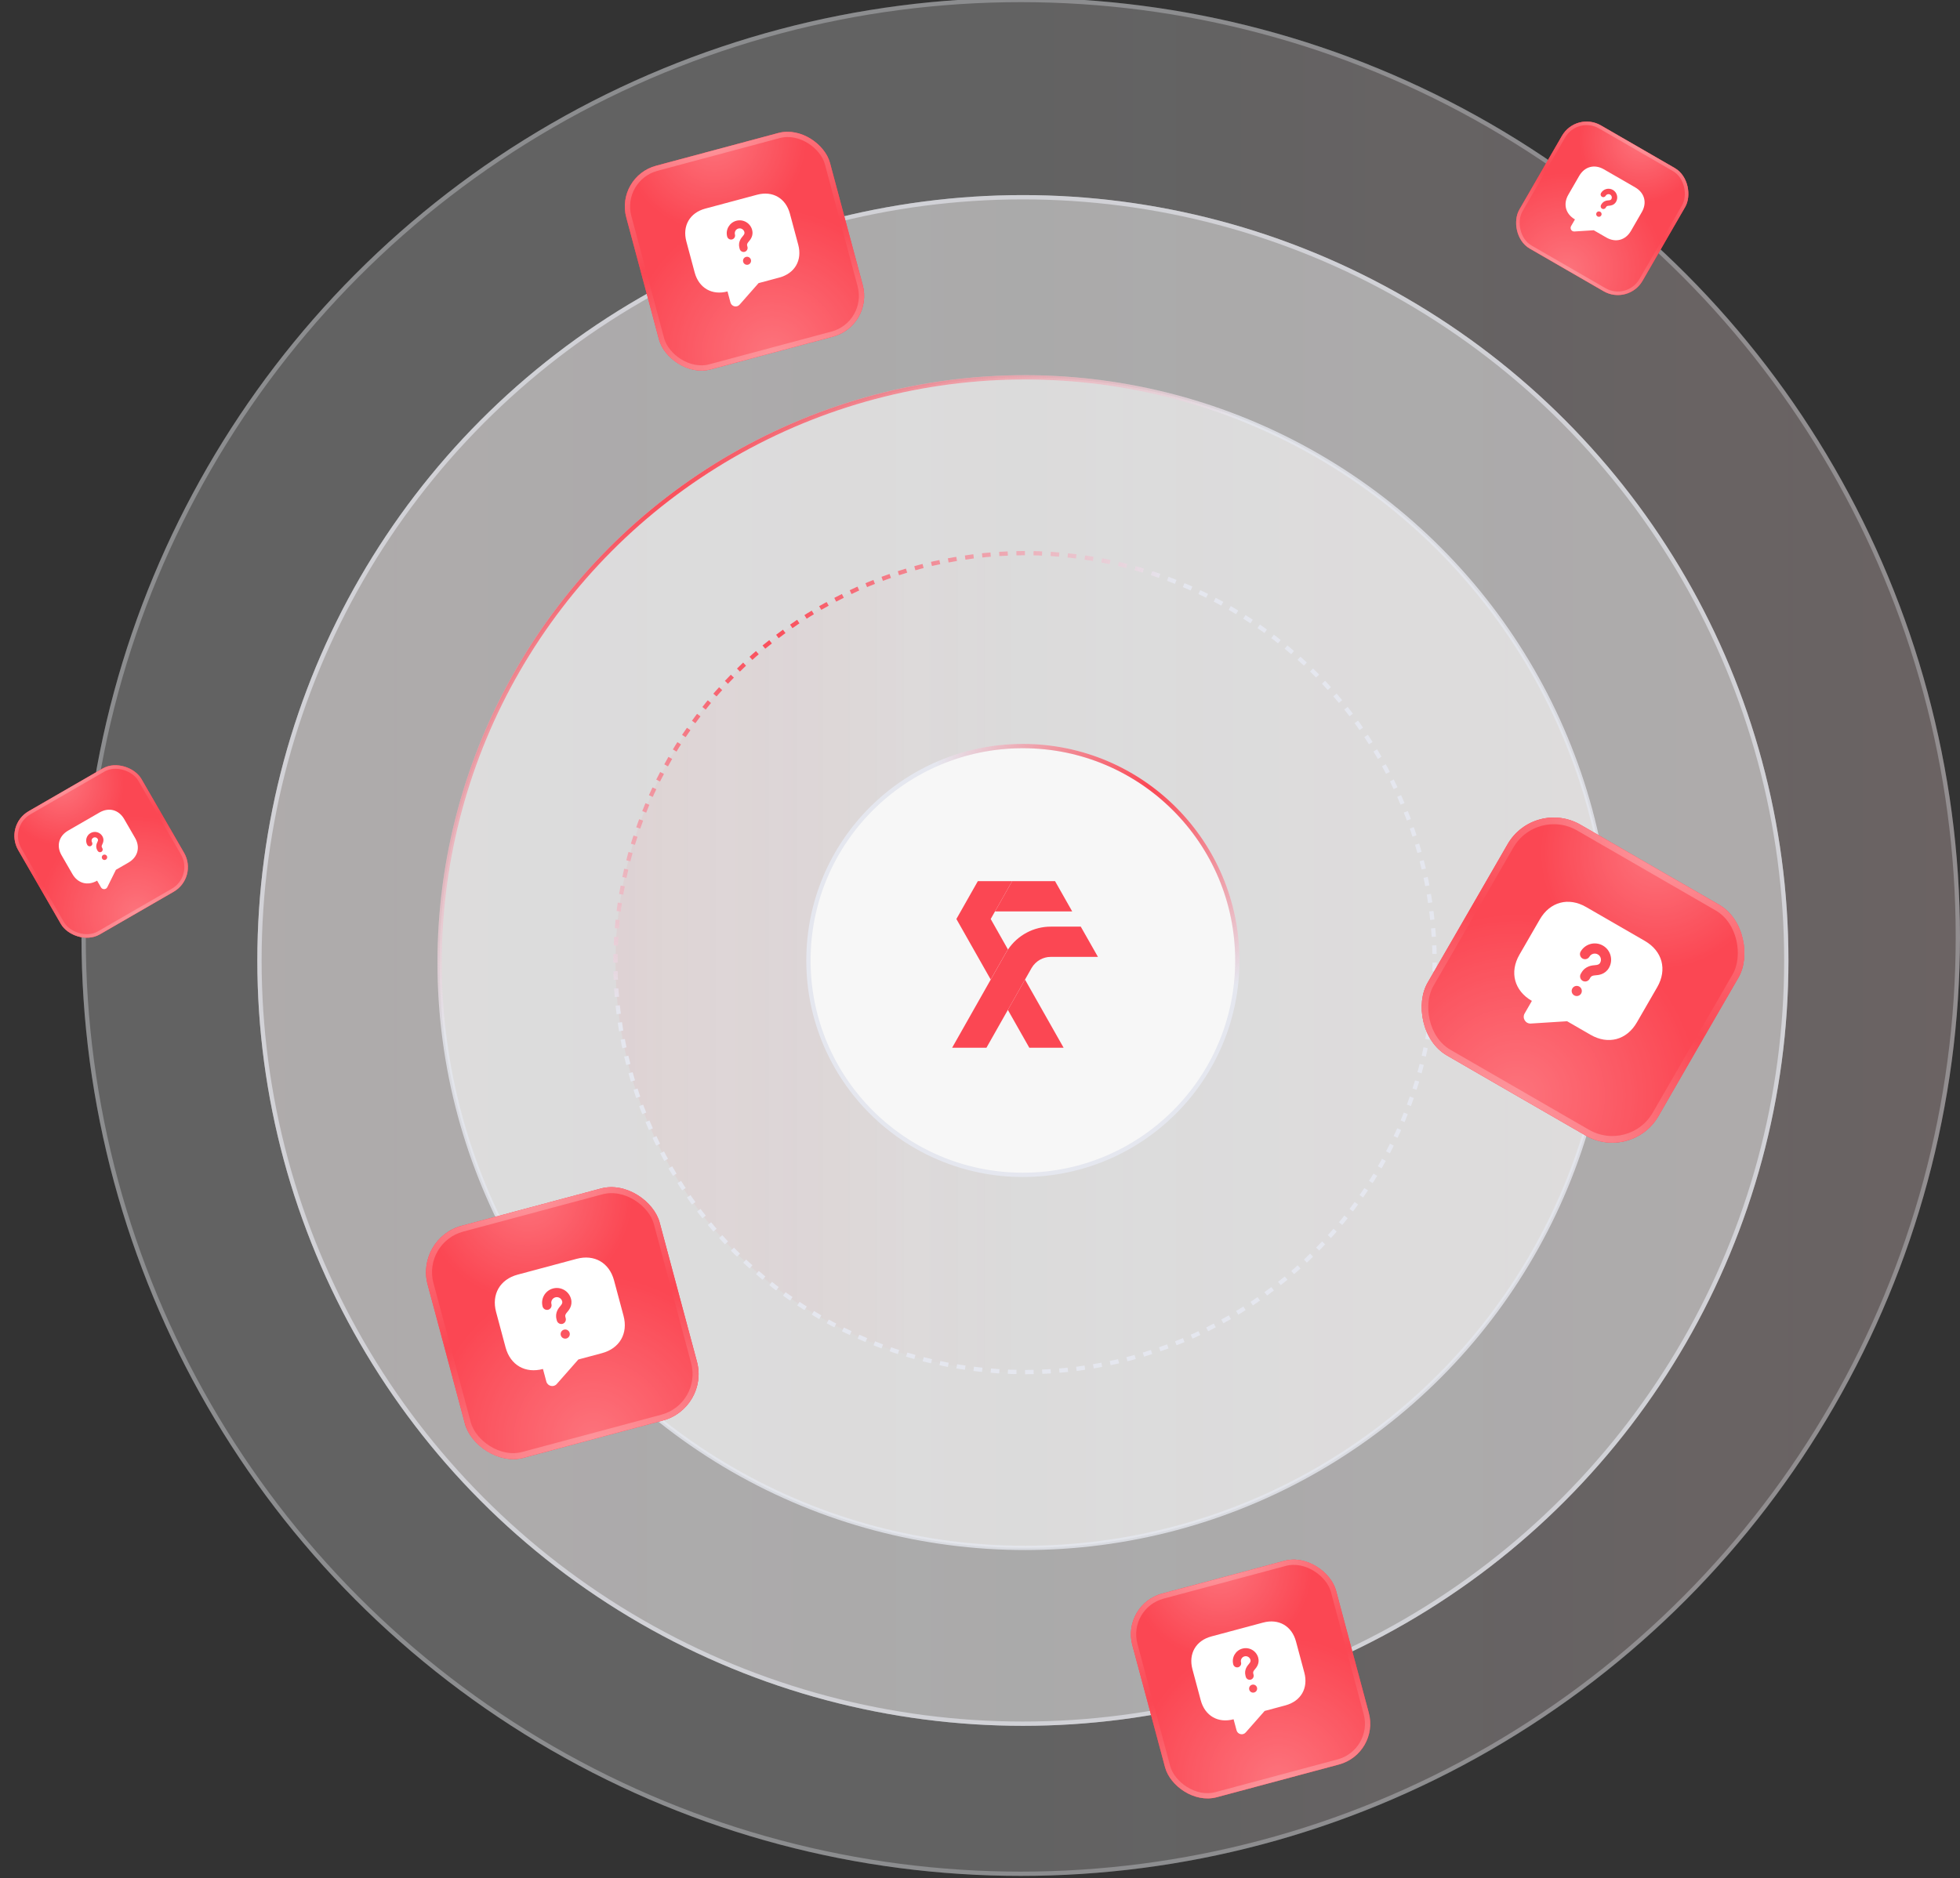 <svg width="457" height="438" viewBox="0 0 457 438" fill="none" xmlns="http://www.w3.org/2000/svg">
<rect x="0" y="0" width="457" height="438" fill="#333333" stroke="none"/>
<g clip-path="url(#clip0_2020_19481)">
<circle cx="136.5" cy="136.5" r="136.5" transform="matrix(-1 0 0 1 376 88)" fill="url(#paint0_linear_2020_19481)" fill-opacity="0.06"/>
<circle cx="238" cy="224" r="178" fill="url(#paint1_linear_2020_19481)" fill-opacity="0.06"/>
<circle cx="218.5" cy="218.5" r="218.5" transform="matrix(-1 0 0 1 457 0)" fill="url(#paint2_linear_2020_19481)" fill-opacity="0.06"/>
<circle cx="238" cy="218.5" r="219" fill="#F7F7F7" fill-opacity="0.24"/>
<circle cx="238" cy="218.5" r="218.5" stroke="#E5E7EF" stroke-opacity="0.32"/>
<circle cx="238.5" cy="224" r="178.5" fill="#F7F7F7" fill-opacity="0.48"/>
<circle cx="238.5" cy="224" r="178" stroke="#E5E7EF" stroke-opacity="0.64"/>
<circle cx="239" cy="224.5" r="136.5" fill="#F7F7F7" fill-opacity="0.64"/>
<circle cx="239" cy="224.5" r="136.5" stroke="#E5E7EF" stroke-opacity="0.8"/>
<circle cx="239" cy="224.5" r="136.5" stroke="url(#paint3_radial_2020_19481)"/>
<circle cx="239" cy="224.5" r="95.5" fill="url(#paint4_linear_2020_19481)" fill-opacity="0.06"/>
<circle cx="239" cy="224.5" r="95.5" stroke="#E5E7EF" stroke-dasharray="2 2"/>
<circle cx="239" cy="224.5" r="95.5" stroke="url(#paint5_radial_2020_19481)" stroke-dasharray="2 2"/>
<circle cx="238.5" cy="224" r="50" fill="#F7F7F7"/>
<circle cx="238.5" cy="224" r="50" stroke="#E5E7EF"/>
<circle cx="238.5" cy="224" r="50" stroke="url(#paint6_radial_2020_19481)"/>
<path d="M247.998 244.359H239.999L234.996 235.528L238.997 228.463L240.427 230.987L240.552 231.208L247.998 244.359Z" fill="#FB4753"/>
<path d="M249.998 212.566H231.996L235.997 205.5H245.998L249.998 212.566Z" fill="#FB4753"/>
<path d="M256 223.164H244.999C244.105 223.164 243.227 223.399 242.448 223.846C241.67 224.293 241.017 224.937 240.554 225.716L240.428 225.938L238.998 228.457L234.997 235.528L229.999 244.359H222L230.999 228.463L234.45 222.377L234.629 222.063C234.755 221.853 234.882 221.643 235.022 221.448C236.136 219.8 237.626 218.453 239.364 217.524C241.102 216.594 243.036 216.109 244.999 216.111H251.995L256 223.164Z" fill="#FB4753"/>
<path d="M234.995 221.396L235.02 221.434C234.88 221.643 234.753 221.841 234.627 222.048L234.448 222.363L230.997 228.449L222.996 214.33L226.997 207.265L227.999 205.5H235.996L231.995 212.563L230.997 214.33L231.995 216.097L234.995 221.396Z" fill="#FB4753"/>
<rect x="143.477" y="41.199" width="49.17" height="49.17" rx="9.834" transform="rotate(-15 143.477 41.199)" fill="#FB4753"/>
<rect x="143.477" y="41.199" width="49.17" height="49.17" rx="9.834" transform="rotate(-15 143.477 41.199)" fill="#FB4753"/>
<rect x="143.477" y="41.199" width="49.17" height="49.17" rx="9.834" transform="rotate(-15 143.477 41.199)" fill="url(#paint7_radial_2020_19481)" fill-opacity="0.24"/>
<rect x="143.477" y="41.199" width="49.17" height="49.17" rx="9.834" transform="rotate(-15 143.477 41.199)" fill="url(#paint8_radial_2020_19481)" fill-opacity="0.24"/>
<rect x="144.23" y="41.634" width="47.94" height="47.94" rx="9.219" transform="rotate(-15 144.23 41.634)" stroke="url(#paint9_linear_2020_19481)" stroke-opacity="0.24" stroke-width="1.229"/>
<path d="M176.525 45.415L164.451 48.65C160.828 49.62 159.061 52.682 160.031 56.305L161.972 63.549C162.943 67.171 166.005 68.939 169.627 67.969L170.316 70.54C170.575 71.506 171.805 71.798 172.456 71.041L176.871 66.027L181.701 64.733C185.323 63.763 187.091 60.701 186.12 57.079L184.179 49.834C183.209 46.212 180.147 44.444 176.525 45.415ZM174.425 61.727C173.918 61.862 173.409 61.559 173.277 61.064C173.144 60.569 173.433 60.051 173.94 59.915C174.447 59.779 174.955 60.083 175.088 60.578C175.22 61.073 174.932 61.591 174.425 61.727ZM174.604 56.308C174.217 56.748 174.127 56.992 174.218 57.33L174.286 57.584C174.418 58.079 174.118 58.599 173.623 58.732C173.128 58.865 172.607 58.564 172.474 58.069L172.406 57.816C172.031 56.415 172.873 55.452 173.188 55.083C173.554 54.661 173.644 54.417 173.56 54.103C173.398 53.499 172.77 53.137 172.167 53.299C171.563 53.461 171.201 54.088 171.362 54.692C171.495 55.187 171.195 55.708 170.699 55.84C170.204 55.973 169.684 55.672 169.551 55.177C169.121 53.571 170.076 51.918 171.681 51.488C173.287 51.057 174.941 52.012 175.371 53.618C175.74 54.994 174.91 55.954 174.604 56.308Z" fill="white"/>
<rect x="261.477" y="374.199" width="49.17" height="49.17" rx="9.834" transform="rotate(-15 261.477 374.199)" fill="#FB4753"/>
<rect x="261.477" y="374.199" width="49.17" height="49.17" rx="9.834" transform="rotate(-15 261.477 374.199)" fill="#FB4753"/>
<rect x="261.477" y="374.199" width="49.17" height="49.17" rx="9.834" transform="rotate(-15 261.477 374.199)" fill="url(#paint10_radial_2020_19481)" fill-opacity="0.24"/>
<rect x="261.477" y="374.199" width="49.17" height="49.17" rx="9.834" transform="rotate(-15 261.477 374.199)" fill="url(#paint11_radial_2020_19481)" fill-opacity="0.24"/>
<rect x="262.23" y="374.634" width="47.94" height="47.94" rx="9.219" transform="rotate(-15 262.23 374.634)" stroke="url(#paint12_linear_2020_19481)" stroke-opacity="0.24" stroke-width="1.229"/>
<path d="M294.525 378.415L282.451 381.65C278.828 382.621 277.061 385.682 278.031 389.305L279.972 396.549C280.943 400.171 284.005 401.939 287.627 400.968L288.316 403.54C288.575 404.506 289.805 404.798 290.456 404.041L294.871 399.027L299.701 397.733C303.323 396.763 305.091 393.701 304.12 390.079L302.179 382.834C301.209 379.212 298.147 377.444 294.525 378.415ZM292.425 394.726C291.918 394.862 291.409 394.559 291.277 394.064C291.144 393.569 291.433 393.051 291.94 392.915C292.447 392.779 292.955 393.083 293.088 393.578C293.22 394.073 292.932 394.591 292.425 394.726ZM292.604 389.308C292.217 389.748 292.127 389.992 292.218 390.33L292.286 390.584C292.418 391.079 292.118 391.599 291.623 391.732C291.128 391.865 290.607 391.564 290.474 391.069L290.406 390.816C290.031 389.415 290.873 388.452 291.188 388.083C291.554 387.661 291.644 387.417 291.56 387.103C291.398 386.499 290.77 386.137 290.167 386.299C289.563 386.461 289.201 387.088 289.362 387.692C289.495 388.187 289.195 388.707 288.699 388.84C288.204 388.973 287.684 388.672 287.551 388.177C287.121 386.571 288.076 384.918 289.681 384.488C291.287 384.057 292.941 385.012 293.371 386.618C293.74 387.994 292.91 388.954 292.604 389.308Z" fill="white"/>
<rect x="367.516" y="25.928" width="33.17" height="33.17" rx="6.634" transform="rotate(30 367.516 25.928)" fill="#FB4753"/>
<rect x="367.516" y="25.928" width="33.17" height="33.17" rx="6.634" transform="rotate(30 367.516 25.928)" fill="#FB4753"/>
<rect x="367.516" y="25.928" width="33.17" height="33.17" rx="6.634" transform="rotate(30 367.516 25.928)" fill="url(#paint13_radial_2020_19481)" fill-opacity="0.24"/>
<rect x="367.516" y="25.928" width="33.17" height="33.17" rx="6.634" transform="rotate(30 367.516 25.928)" fill="url(#paint14_radial_2020_19481)" fill-opacity="0.24"/>
<rect x="367.667" y="26.494" width="32.341" height="32.341" rx="6.219" transform="rotate(30 367.667 26.494)" stroke="url(#paint15_linear_2020_19481)" stroke-opacity="0.24" stroke-width="0.829"/>
<path d="M381.269 43.702L373.966 39.486C371.775 38.221 369.471 38.839 368.206 41.029L365.677 45.411C364.412 47.602 365.029 49.906 367.22 51.17L366.322 52.726C365.984 53.31 366.432 54.036 367.104 53.986L371.601 53.7L374.523 55.387C376.713 56.652 379.017 56.034 380.282 53.844L382.812 49.462C384.077 47.271 383.459 44.967 381.269 43.702ZM372.486 50.482C372.179 50.305 372.082 49.917 372.255 49.618C372.427 49.318 372.812 49.209 373.118 49.386C373.425 49.563 373.523 49.951 373.35 50.25C373.177 50.55 372.793 50.659 372.486 50.482ZM375.156 47.982C374.762 48.008 374.602 48.081 374.484 48.286L374.396 48.439C374.223 48.739 373.831 48.843 373.532 48.671C373.232 48.498 373.127 48.106 373.3 47.807L373.389 47.653C373.878 46.806 374.739 46.748 375.065 46.723C375.441 46.696 375.6 46.623 375.71 46.433C375.921 46.068 375.794 45.595 375.429 45.384C375.064 45.173 374.592 45.3 374.381 45.665C374.208 45.965 373.816 46.07 373.517 45.897C373.217 45.724 373.112 45.332 373.285 45.033C373.846 44.062 375.09 43.728 376.061 44.289C377.033 44.85 377.366 46.094 376.805 47.065C376.325 47.898 375.471 47.96 375.156 47.982Z" fill="white"/>
<rect x="0.93" y="192.513" width="33.17" height="33.17" rx="6.634" transform="rotate(-30 0.93 192.513)" fill="#FB4753"/>
<rect x="0.93" y="192.513" width="33.17" height="33.17" rx="6.634" transform="rotate(-30 0.93 192.513)" fill="#FB4753"/>
<rect x="0.93" y="192.513" width="33.17" height="33.17" rx="6.634" transform="rotate(-30 0.93 192.513)" fill="url(#paint16_radial_2020_19481)" fill-opacity="0.24"/>
<rect x="0.93" y="192.513" width="33.17" height="33.17" rx="6.634" transform="rotate(-30 0.93 192.513)" fill="url(#paint17_radial_2020_19481)" fill-opacity="0.24"/>
<rect x="1.497" y="192.664" width="32.341" height="32.341" rx="6.219" transform="rotate(-30 1.497 192.664)" stroke="url(#paint18_linear_2020_19481)" stroke-opacity="0.24" stroke-width="0.829"/>
<path d="M23.201 189.489L15.898 193.705C13.707 194.97 13.09 197.274 14.355 199.465L16.884 203.847C18.149 206.037 20.453 206.655 22.644 205.39L23.542 206.945C23.879 207.53 24.732 207.505 25.024 206.898L27.026 202.86L29.947 201.174C32.138 199.909 32.755 197.605 31.49 195.414L28.96 191.032C27.695 188.841 25.392 188.224 23.201 189.489ZM24.681 200.485C24.374 200.662 23.989 200.553 23.817 200.253C23.644 199.954 23.741 199.566 24.048 199.389C24.355 199.212 24.739 199.321 24.912 199.621C25.085 199.92 24.987 200.308 24.681 200.485ZM23.851 196.923C23.676 197.277 23.66 197.452 23.778 197.656L23.866 197.81C24.039 198.109 23.934 198.501 23.635 198.674C23.335 198.846 22.944 198.742 22.771 198.442L22.683 198.289C22.193 197.442 22.574 196.667 22.715 196.371C22.88 196.033 22.895 195.858 22.786 195.668C22.575 195.303 22.103 195.177 21.738 195.387C21.372 195.598 21.246 196.07 21.457 196.436C21.63 196.735 21.525 197.127 21.225 197.3C20.926 197.472 20.534 197.367 20.361 197.068C19.801 196.097 20.134 194.853 21.105 194.292C22.076 193.731 23.32 194.065 23.881 195.036C24.362 195.868 23.989 196.639 23.851 196.923Z" fill="white"/>
<rect x="357.73" y="186.12" width="62.17" height="62.17" rx="12.434" transform="rotate(30 357.73 186.12)" fill="#FB4753"/>
<rect x="357.73" y="186.12" width="62.17" height="62.17" rx="12.434" transform="rotate(30 357.73 186.12)" fill="#FB4753"/>
<rect x="357.73" y="186.12" width="62.17" height="62.17" rx="12.434" transform="rotate(30 357.73 186.12)" fill="url(#paint19_radial_2020_19481)" fill-opacity="0.24"/>
<rect x="357.73" y="186.12" width="62.17" height="62.17" rx="12.434" transform="rotate(30 357.73 186.12)" fill="url(#paint20_radial_2020_19481)" fill-opacity="0.24"/>
<rect x="358.015" y="187.182" width="60.616" height="60.616" rx="11.657" transform="rotate(30 358.015 187.182)" stroke="url(#paint21_linear_2020_19481)" stroke-opacity="0.24" stroke-width="1.554"/>
<path d="M383.508 219.436L369.821 211.533C365.715 209.163 361.397 210.32 359.026 214.426L354.284 222.638C351.914 226.745 353.071 231.063 357.177 233.433L355.494 236.349C354.861 237.444 355.7 238.804 356.959 238.71L365.389 238.175L370.864 241.336C374.971 243.707 379.289 242.55 381.659 238.443L386.401 230.231C388.772 226.125 387.615 221.807 383.508 219.436ZM367.047 232.142C366.472 231.81 366.289 231.084 366.613 230.523C366.937 229.962 367.658 229.757 368.233 230.089C368.807 230.421 368.99 231.147 368.666 231.708C368.342 232.27 367.622 232.474 367.047 232.142ZM372.051 227.458C371.312 227.505 371.014 227.643 370.792 228.026L370.626 228.314C370.302 228.875 369.568 229.072 369.007 228.748C368.446 228.424 368.249 227.69 368.573 227.128L368.739 226.841C369.656 225.253 371.27 225.145 371.882 225.097C372.586 225.047 372.884 224.909 373.09 224.553C373.485 223.869 373.248 222.983 372.563 222.588C371.879 222.193 370.994 222.43 370.598 223.115C370.274 223.676 369.54 223.873 368.979 223.549C368.418 223.225 368.221 222.491 368.545 221.929C369.596 220.109 371.928 219.484 373.749 220.535C375.569 221.586 376.194 223.918 375.143 225.738C374.242 227.299 372.642 227.415 372.051 227.458Z" fill="white"/>
<rect x="96.816" y="288.785" width="56" height="56" rx="11.2" transform="rotate(-15 96.816 288.785)" fill="#FB4753"/>
<rect x="96.816" y="288.785" width="56" height="56" rx="11.2" transform="rotate(-15 96.816 288.785)" fill="#FB4753"/>
<rect x="96.816" y="288.785" width="56" height="56" rx="11.2" transform="rotate(-15 96.816 288.785)" fill="url(#paint22_radial_2020_19481)" fill-opacity="0.24"/>
<rect x="96.816" y="288.785" width="56" height="56" rx="11.2" transform="rotate(-15 96.816 288.785)" fill="url(#paint23_radial_2020_19481)" fill-opacity="0.24"/>
<rect x="97.674" y="289.28" width="54.6" height="54.6" rx="10.5" transform="rotate(-15 97.674 289.28)" stroke="url(#paint24_linear_2020_19481)" stroke-opacity="0.24" stroke-width="1.4"/>
<path d="M134.455 293.585L120.704 297.27C116.578 298.375 114.565 301.863 115.67 305.988L117.881 314.239C118.987 318.364 122.474 320.378 126.599 319.272L127.384 322.201C127.679 323.301 129.08 323.633 129.821 322.771L134.85 317.061L140.351 315.587C144.476 314.482 146.489 310.995 145.384 306.869L143.173 298.619C142.068 294.493 138.581 292.48 134.455 293.585ZM132.064 312.163C131.486 312.318 130.907 311.972 130.756 311.408C130.605 310.844 130.933 310.255 131.511 310.1C132.089 309.946 132.668 310.292 132.819 310.855C132.97 311.419 132.641 312.008 132.064 312.163ZM132.267 305.992C131.827 306.493 131.724 306.771 131.828 307.156L131.905 307.445C132.056 308.009 131.714 308.602 131.15 308.753C130.586 308.904 129.993 308.561 129.842 307.998L129.765 307.709C129.337 306.114 130.296 305.017 130.655 304.596C131.072 304.116 131.174 303.838 131.078 303.481C130.894 302.793 130.179 302.38 129.492 302.565C128.804 302.749 128.392 303.464 128.576 304.151C128.727 304.715 128.385 305.308 127.821 305.459C127.257 305.61 126.664 305.268 126.513 304.704C126.023 302.875 127.11 300.992 128.939 300.502C130.768 300.012 132.651 301.099 133.141 302.928C133.561 304.496 132.616 305.589 132.267 305.992Z" fill="white"/>
</g>
<defs>
<linearGradient id="paint0_linear_2020_19481" x1="-1.97432e-06" y1="117.404" x2="136.5" y2="117.404" gradientUnits="userSpaceOnUse">
<stop stop-color="#FB4753"/>
<stop offset="1" stop-color="#FB4753" stop-opacity="0"/>
</linearGradient>
<linearGradient id="paint1_linear_2020_19481" x1="60.001" y1="199.098" x2="238" y2="199.098" gradientUnits="userSpaceOnUse">
<stop stop-color="#FB4753"/>
<stop offset="1" stop-color="#FB4753" stop-opacity="0"/>
</linearGradient>
<linearGradient id="paint2_linear_2020_19481" x1="-3.16037e-06" y1="187.933" x2="218.5" y2="187.933" gradientUnits="userSpaceOnUse">
<stop stop-color="#FB4753"/>
<stop offset="1" stop-color="#FB4753" stop-opacity="0"/>
</linearGradient>
<radialGradient id="paint3_radial_2020_19481" cx="0" cy="0" r="1" gradientUnits="userSpaceOnUse" gradientTransform="translate(149.807 109.62) rotate(52.469) scale(139.732)">
<stop stop-color="#FB4753"/>
<stop offset="1" stop-color="#FB4753" stop-opacity="0"/>
</radialGradient>
<linearGradient id="paint4_linear_2020_19481" x1="143" y1="211.07" x2="239" y2="211.07" gradientUnits="userSpaceOnUse">
<stop stop-color="#FB4753"/>
<stop offset="1" stop-color="#FB4753" stop-opacity="0"/>
</linearGradient>
<radialGradient id="paint5_radial_2020_19481" cx="0" cy="0" r="1" gradientUnits="userSpaceOnUse" gradientTransform="translate(176.5 144) rotate(52.469) scale(97.914)">
<stop stop-color="#FB4753"/>
<stop offset="1" stop-color="#FB4753" stop-opacity="0"/>
</radialGradient>
<radialGradient id="paint6_radial_2020_19481" cx="0" cy="0" r="1" gradientUnits="userSpaceOnUse" gradientTransform="translate(268.5 183) rotate(128.571) scale(50.522)">
<stop stop-color="#FB4753"/>
<stop offset="1" stop-color="#FB4753" stop-opacity="0"/>
</radialGradient>
<radialGradient id="paint7_radial_2020_19481" cx="0" cy="0" r="1" gradientUnits="userSpaceOnUse" gradientTransform="translate(168.062 90.369) rotate(-90) scale(49.17)">
<stop stop-color="white"/>
<stop offset="0.682" stop-color="white" stop-opacity="0"/>
</radialGradient>
<radialGradient id="paint8_radial_2020_19481" cx="0" cy="0" r="1" gradientUnits="userSpaceOnUse" gradientTransform="translate(168.062 38.626) rotate(90) scale(31.446)">
<stop stop-color="white"/>
<stop offset="0.682" stop-color="white" stop-opacity="0"/>
</radialGradient>
<linearGradient id="paint9_linear_2020_19481" x1="168.062" y1="41.199" x2="168.062" y2="90.369" gradientUnits="userSpaceOnUse">
<stop stop-color="white"/>
<stop offset="0.473" stop-color="white" stop-opacity="0"/>
<stop offset="1" stop-color="white"/>
</linearGradient>
<radialGradient id="paint10_radial_2020_19481" cx="0" cy="0" r="1" gradientUnits="userSpaceOnUse" gradientTransform="translate(286.062 423.369) rotate(-90) scale(49.17)">
<stop stop-color="white"/>
<stop offset="0.682" stop-color="white" stop-opacity="0"/>
</radialGradient>
<radialGradient id="paint11_radial_2020_19481" cx="0" cy="0" r="1" gradientUnits="userSpaceOnUse" gradientTransform="translate(286.062 371.626) rotate(90) scale(31.446)">
<stop stop-color="white"/>
<stop offset="0.682" stop-color="white" stop-opacity="0"/>
</radialGradient>
<linearGradient id="paint12_linear_2020_19481" x1="286.062" y1="374.199" x2="286.062" y2="423.369" gradientUnits="userSpaceOnUse">
<stop stop-color="white"/>
<stop offset="0.473" stop-color="white" stop-opacity="0"/>
<stop offset="1" stop-color="white"/>
</linearGradient>
<radialGradient id="paint13_radial_2020_19481" cx="0" cy="0" r="1" gradientUnits="userSpaceOnUse" gradientTransform="translate(384.101 59.098) rotate(-90) scale(33.17)">
<stop stop-color="white"/>
<stop offset="0.682" stop-color="white" stop-opacity="0"/>
</radialGradient>
<radialGradient id="paint14_radial_2020_19481" cx="0" cy="0" r="1" gradientUnits="userSpaceOnUse" gradientTransform="translate(384.101 24.192) rotate(90) scale(21.213)">
<stop stop-color="white"/>
<stop offset="0.682" stop-color="white" stop-opacity="0"/>
</radialGradient>
<linearGradient id="paint15_linear_2020_19481" x1="384.101" y1="25.928" x2="384.101" y2="59.098" gradientUnits="userSpaceOnUse">
<stop stop-color="white"/>
<stop offset="0.473" stop-color="white" stop-opacity="0"/>
<stop offset="1" stop-color="white"/>
</linearGradient>
<radialGradient id="paint16_radial_2020_19481" cx="0" cy="0" r="1" gradientUnits="userSpaceOnUse" gradientTransform="translate(17.515 225.683) rotate(-90) scale(33.17)">
<stop stop-color="white"/>
<stop offset="0.682" stop-color="white" stop-opacity="0"/>
</radialGradient>
<radialGradient id="paint17_radial_2020_19481" cx="0" cy="0" r="1" gradientUnits="userSpaceOnUse" gradientTransform="translate(17.515 190.777) rotate(90) scale(21.213)">
<stop stop-color="white"/>
<stop offset="0.682" stop-color="white" stop-opacity="0"/>
</radialGradient>
<linearGradient id="paint18_linear_2020_19481" x1="17.515" y1="192.513" x2="17.515" y2="225.683" gradientUnits="userSpaceOnUse">
<stop stop-color="white"/>
<stop offset="0.473" stop-color="white" stop-opacity="0"/>
<stop offset="1" stop-color="white"/>
</linearGradient>
<radialGradient id="paint19_radial_2020_19481" cx="0" cy="0" r="1" gradientUnits="userSpaceOnUse" gradientTransform="translate(388.815 248.29) rotate(-90) scale(62.17)">
<stop stop-color="white"/>
<stop offset="0.682" stop-color="white" stop-opacity="0"/>
</radialGradient>
<radialGradient id="paint20_radial_2020_19481" cx="0" cy="0" r="1" gradientUnits="userSpaceOnUse" gradientTransform="translate(388.815 182.867) rotate(90) scale(39.76)">
<stop stop-color="white"/>
<stop offset="0.682" stop-color="white" stop-opacity="0"/>
</radialGradient>
<linearGradient id="paint21_linear_2020_19481" x1="388.815" y1="186.12" x2="388.815" y2="248.29" gradientUnits="userSpaceOnUse">
<stop stop-color="white"/>
<stop offset="0.473" stop-color="white" stop-opacity="0"/>
<stop offset="1" stop-color="white"/>
</linearGradient>
<radialGradient id="paint22_radial_2020_19481" cx="0" cy="0" r="1" gradientUnits="userSpaceOnUse" gradientTransform="translate(124.816 344.785) rotate(-90) scale(56)">
<stop stop-color="white"/>
<stop offset="0.682" stop-color="white" stop-opacity="0"/>
</radialGradient>
<radialGradient id="paint23_radial_2020_19481" cx="0" cy="0" r="1" gradientUnits="userSpaceOnUse" gradientTransform="translate(124.816 285.855) rotate(90) scale(35.814)">
<stop stop-color="white"/>
<stop offset="0.682" stop-color="white" stop-opacity="0"/>
</radialGradient>
<linearGradient id="paint24_linear_2020_19481" x1="124.816" y1="288.785" x2="124.816" y2="344.785" gradientUnits="userSpaceOnUse">
<stop stop-color="white"/>
<stop offset="0.473" stop-color="white" stop-opacity="0"/>
<stop offset="1" stop-color="white"/>
</linearGradient>
<clipPath id="clip0_2020_19481">
<rect width="456.07" height="438" fill="white" transform="translate(0.93 -0.5)"/>
</clipPath>
</defs>
</svg>
